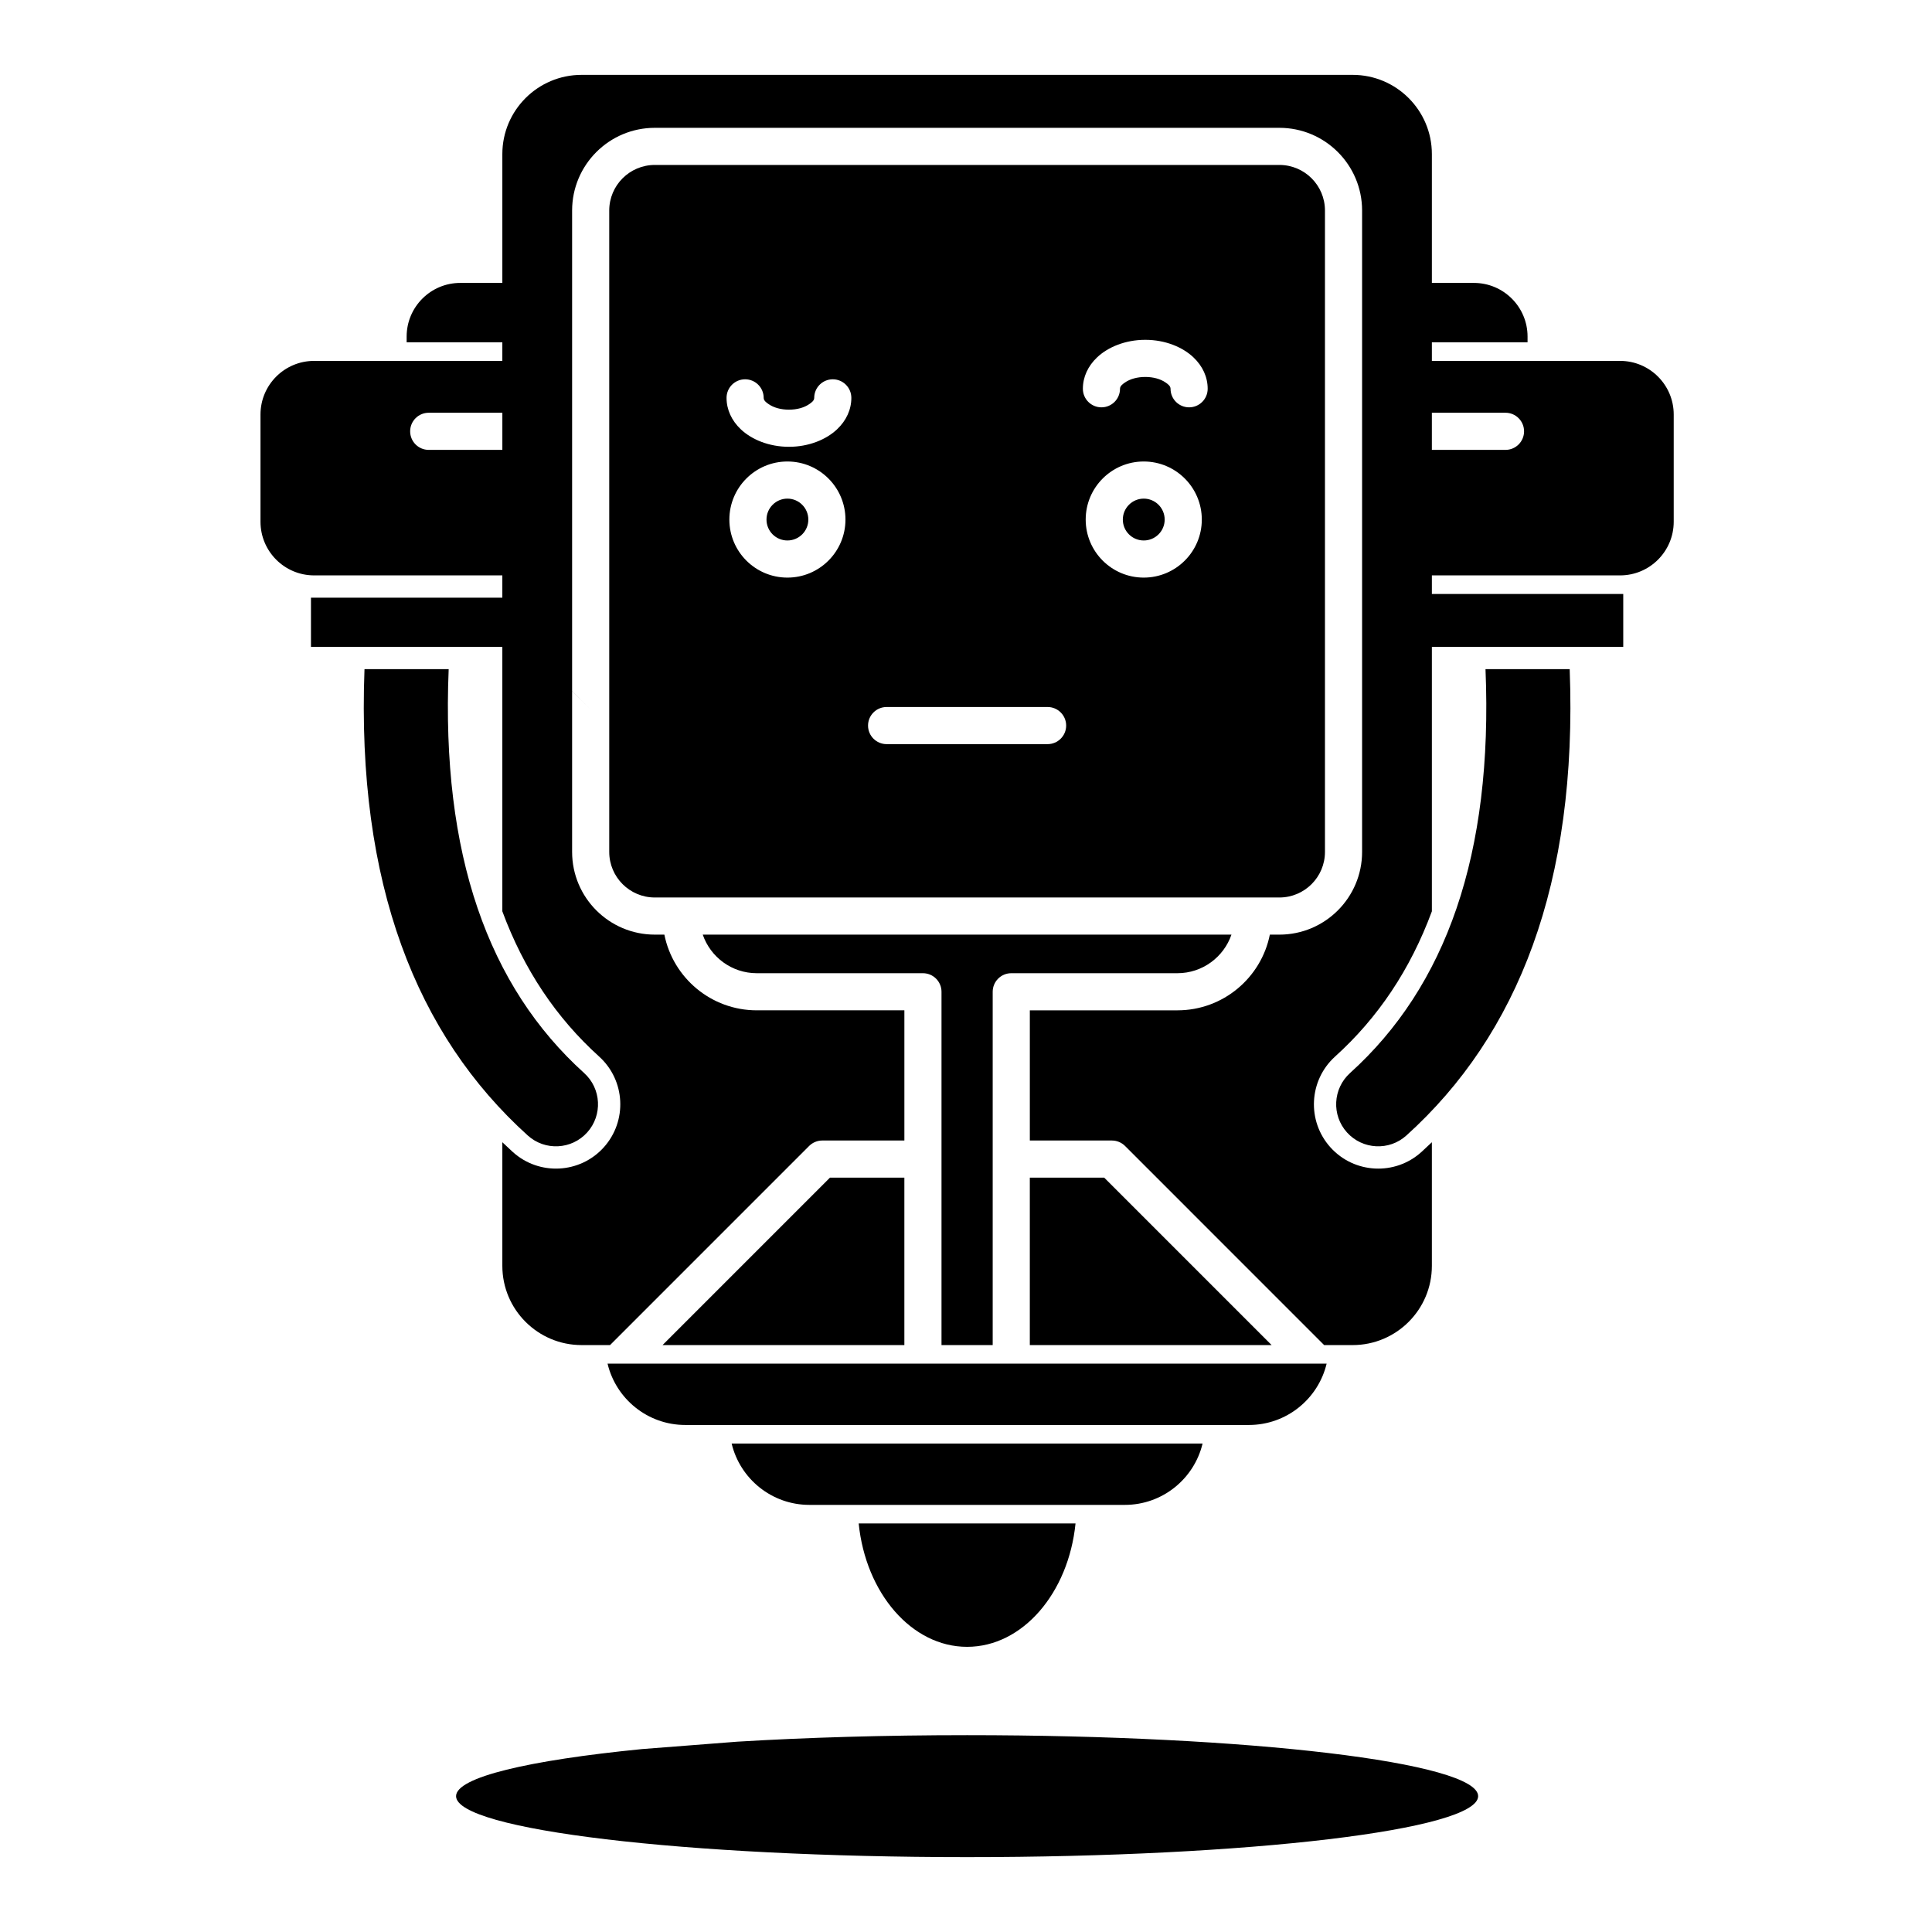 <?xml version="1.0" encoding="UTF-8"?>
<!-- Uploaded to: SVG Repo, www.svgrepo.com, Generator: SVG Repo Mixer Tools -->
<svg fill="#000000" width="800px" height="800px" version="1.1" viewBox="144 144 512 512" xmlns="http://www.w3.org/2000/svg">
 <path d="m339.44 605.56c18.301-1.105 38.977-1.723 60.852-1.723 74.746 0 135.43 7.242 135.43 16.164 0 8.918-60.684 16.16-135.43 16.16-74.742 0-135.43-7.242-135.43-16.16 0-5.016 19.195-9.504 49.285-12.477zm89.586-57.832c-1.859 18.441-14.023 32.699-28.734 32.699-14.707 0-26.875-14.258-28.73-32.699zm33.668-21.176h-124.8c2.219 9.32 10.605 16.258 20.602 16.258h83.598c9.992 0 18.379-6.938 20.602-16.258zm32.883-21.176h-190.57c2.223 9.32 10.609 16.258 20.602 16.258h149.36c9.992 0 18.379-6.938 20.602-16.258zm-111.91-49.289h-19.715l-44.367 44.371h64.082zm-106.54-237.11v-34.145c0-11.582 9.406-20.992 20.992-20.992h204.35c11.586 0 20.992 9.41 20.992 20.992v34.145h11.145c7.844 0 14.211 6.367 14.211 14.207v1.535h-25.355v4.922h49.879c7.844 0 14.211 6.367 14.211 14.207v28.418c0 7.852-6.367 14.219-14.211 14.219h-49.879v4.922h50.715v14.02h-50.715v70.082c-5.723 15.469-14.297 28.23-25.645 38.484-6.981 6.309-7.527 17.102-1.219 24.09 6.309 6.977 17.098 7.527 24.082 1.219 0.941-0.855 1.871-1.723 2.781-2.598v32.766c0 11.582-9.406 20.992-20.992 20.992h-7.555l-52.766-52.773c-0.922-0.914-2.172-1.438-3.477-1.438h-21.754v-34.5h39.109c12.105 0 22.211-8.629 24.496-20.062h2.527c12.098 0 21.922-9.82 21.922-21.922v-169.97c0-12.102-9.824-21.922-21.922-21.922h-165.51c-12.102 0-21.922 9.82-21.922 21.922v127.32l4.918 4.922-4.918-4.902v42.629c0 12.102 9.82 21.922 21.922 21.922h2.527c2.285 11.434 12.391 20.062 24.496 20.062h39.109v34.5h-21.754c-1.305 0-2.555 0.523-3.481 1.438l-52.766 52.773h-7.551c-11.586 0-20.992-9.41-20.992-20.992v-32.766c0.91 0.875 1.84 1.742 2.781 2.598 6.984 6.309 17.773 5.758 24.082-1.219 6.309-6.988 5.762-17.781-1.219-24.09-11.348-10.254-19.926-23.016-25.645-38.484v-70.082h-50.715v-13.035h50.715v-5.906h-49.879c-7.844 0-14.211-6.367-14.211-14.219v-28.418c0-7.84 6.367-14.207 14.211-14.207h49.879v-4.922h-25.359v-1.535c0-7.84 6.371-14.207 14.211-14.207zm193.22 172.71h-140.11c2.043 5.945 7.688 10.223 14.324 10.223h44.027c2.719 0 4.922 2.207 4.922 4.922v93.629h13.566v-93.629c0-2.715 2.203-4.922 4.922-4.922h44.027c6.633 0 12.281-4.277 14.324-10.223zm-53.434 64.402v44.371h64.082l-44.367-44.371zm-154.01-134.76c-2.019 49.148 10.477 84.074 35.902 107.04 4.566 4.133 4.922 11.18 0.801 15.746-4.125 4.562-11.18 4.93-15.746 0.797-29.5-26.648-45.41-66.68-43.266-123.58zm297.08 0h-22.309c2.019 49.148-10.477 84.074-35.902 107.04-4.566 4.133-4.926 11.18-0.801 15.746 4.125 4.562 11.18 4.93 15.742 0.797 29.504-26.648 45.414-66.68 43.27-123.58zm-254.53 5.785v-127.32c0-6.672 5.414-12.082 12.082-12.082h165.51c6.668 0 12.082 5.41 12.082 12.082v169.97c0 6.668-5.414 12.082-12.082 12.082h-165.51c-6.668 0-12.082-5.414-12.082-12.082zm73.508 14.09h42.66c2.715 0 4.922-2.203 4.922-4.918s-2.207-4.922-4.922-4.922h-42.66c-2.715 0-4.922 2.207-4.922 4.922s2.207 4.918 4.922 4.918zm-26.289-74.902c-8.492 0-15.383 6.898-15.383 15.391 0 8.492 6.891 15.379 15.383 15.379 8.492 0 15.383-6.887 15.383-15.379 0-8.492-6.891-15.391-15.383-15.391zm94.43 0c-8.488 0-15.383 6.898-15.383 15.391 0 8.492 6.894 15.379 15.383 15.379 8.492 0 15.387-6.887 15.387-15.379 0-8.492-6.894-15.391-15.387-15.391zm-94.43 9.84c3.059 0 5.543 2.492 5.543 5.551 0 3.062-2.484 5.539-5.543 5.539-3.059 0-5.543-2.477-5.543-5.539 0-3.059 2.484-5.551 5.543-5.551zm94.43 0c3.062 0 5.547 2.492 5.547 5.551 0 3.062-2.484 5.539-5.547 5.539-3.059 0-5.543-2.477-5.543-5.539 0-3.059 2.484-5.551 5.543-5.551zm76.355-12.918h19.516c2.715 0 4.918-2.203 4.918-4.922 0-2.715-2.203-4.918-4.918-4.918h-19.516zm-246.33-9.84v9.84h-19.516c-2.715 0-4.918-2.203-4.918-4.922 0-2.715 2.203-4.918 4.918-4.918zm59.414-3.945c0 3.098 1.328 6.012 3.781 8.332 2.891 2.727 7.5 4.637 12.754 4.637s9.867-1.91 12.754-4.637c2.453-2.32 3.785-5.234 3.785-8.332 0-2.719-2.207-4.922-4.922-4.922-2.715 0-4.918 2.203-4.918 4.922 0 0.699-0.625 1.188-1.289 1.641-1.379 0.965-3.305 1.488-5.41 1.488s-4.027-0.523-5.41-1.488c-0.66-0.453-1.285-0.941-1.285-1.641 0-2.719-2.203-4.922-4.918-4.922-2.719 0-4.922 2.203-4.922 4.922zm104.27-2.41c0-0.699 0.625-1.191 1.289-1.645 1.379-0.965 3.305-1.488 5.41-1.488 2.102 0 4.027 0.523 5.41 1.488 0.66 0.453 1.285 0.945 1.285 1.645 0 2.715 2.203 4.918 4.918 4.918 2.719 0 4.922-2.203 4.922-4.918 0-3.102-1.328-6.016-3.785-8.336-2.887-2.727-7.496-4.637-12.75-4.637-5.254 0-9.867 1.91-12.754 4.637-2.453 2.32-3.785 5.234-3.785 8.336 0 2.715 2.207 4.918 4.922 4.918 2.715 0 4.918-2.203 4.918-4.918z" fill-rule="evenodd"/>
</svg>